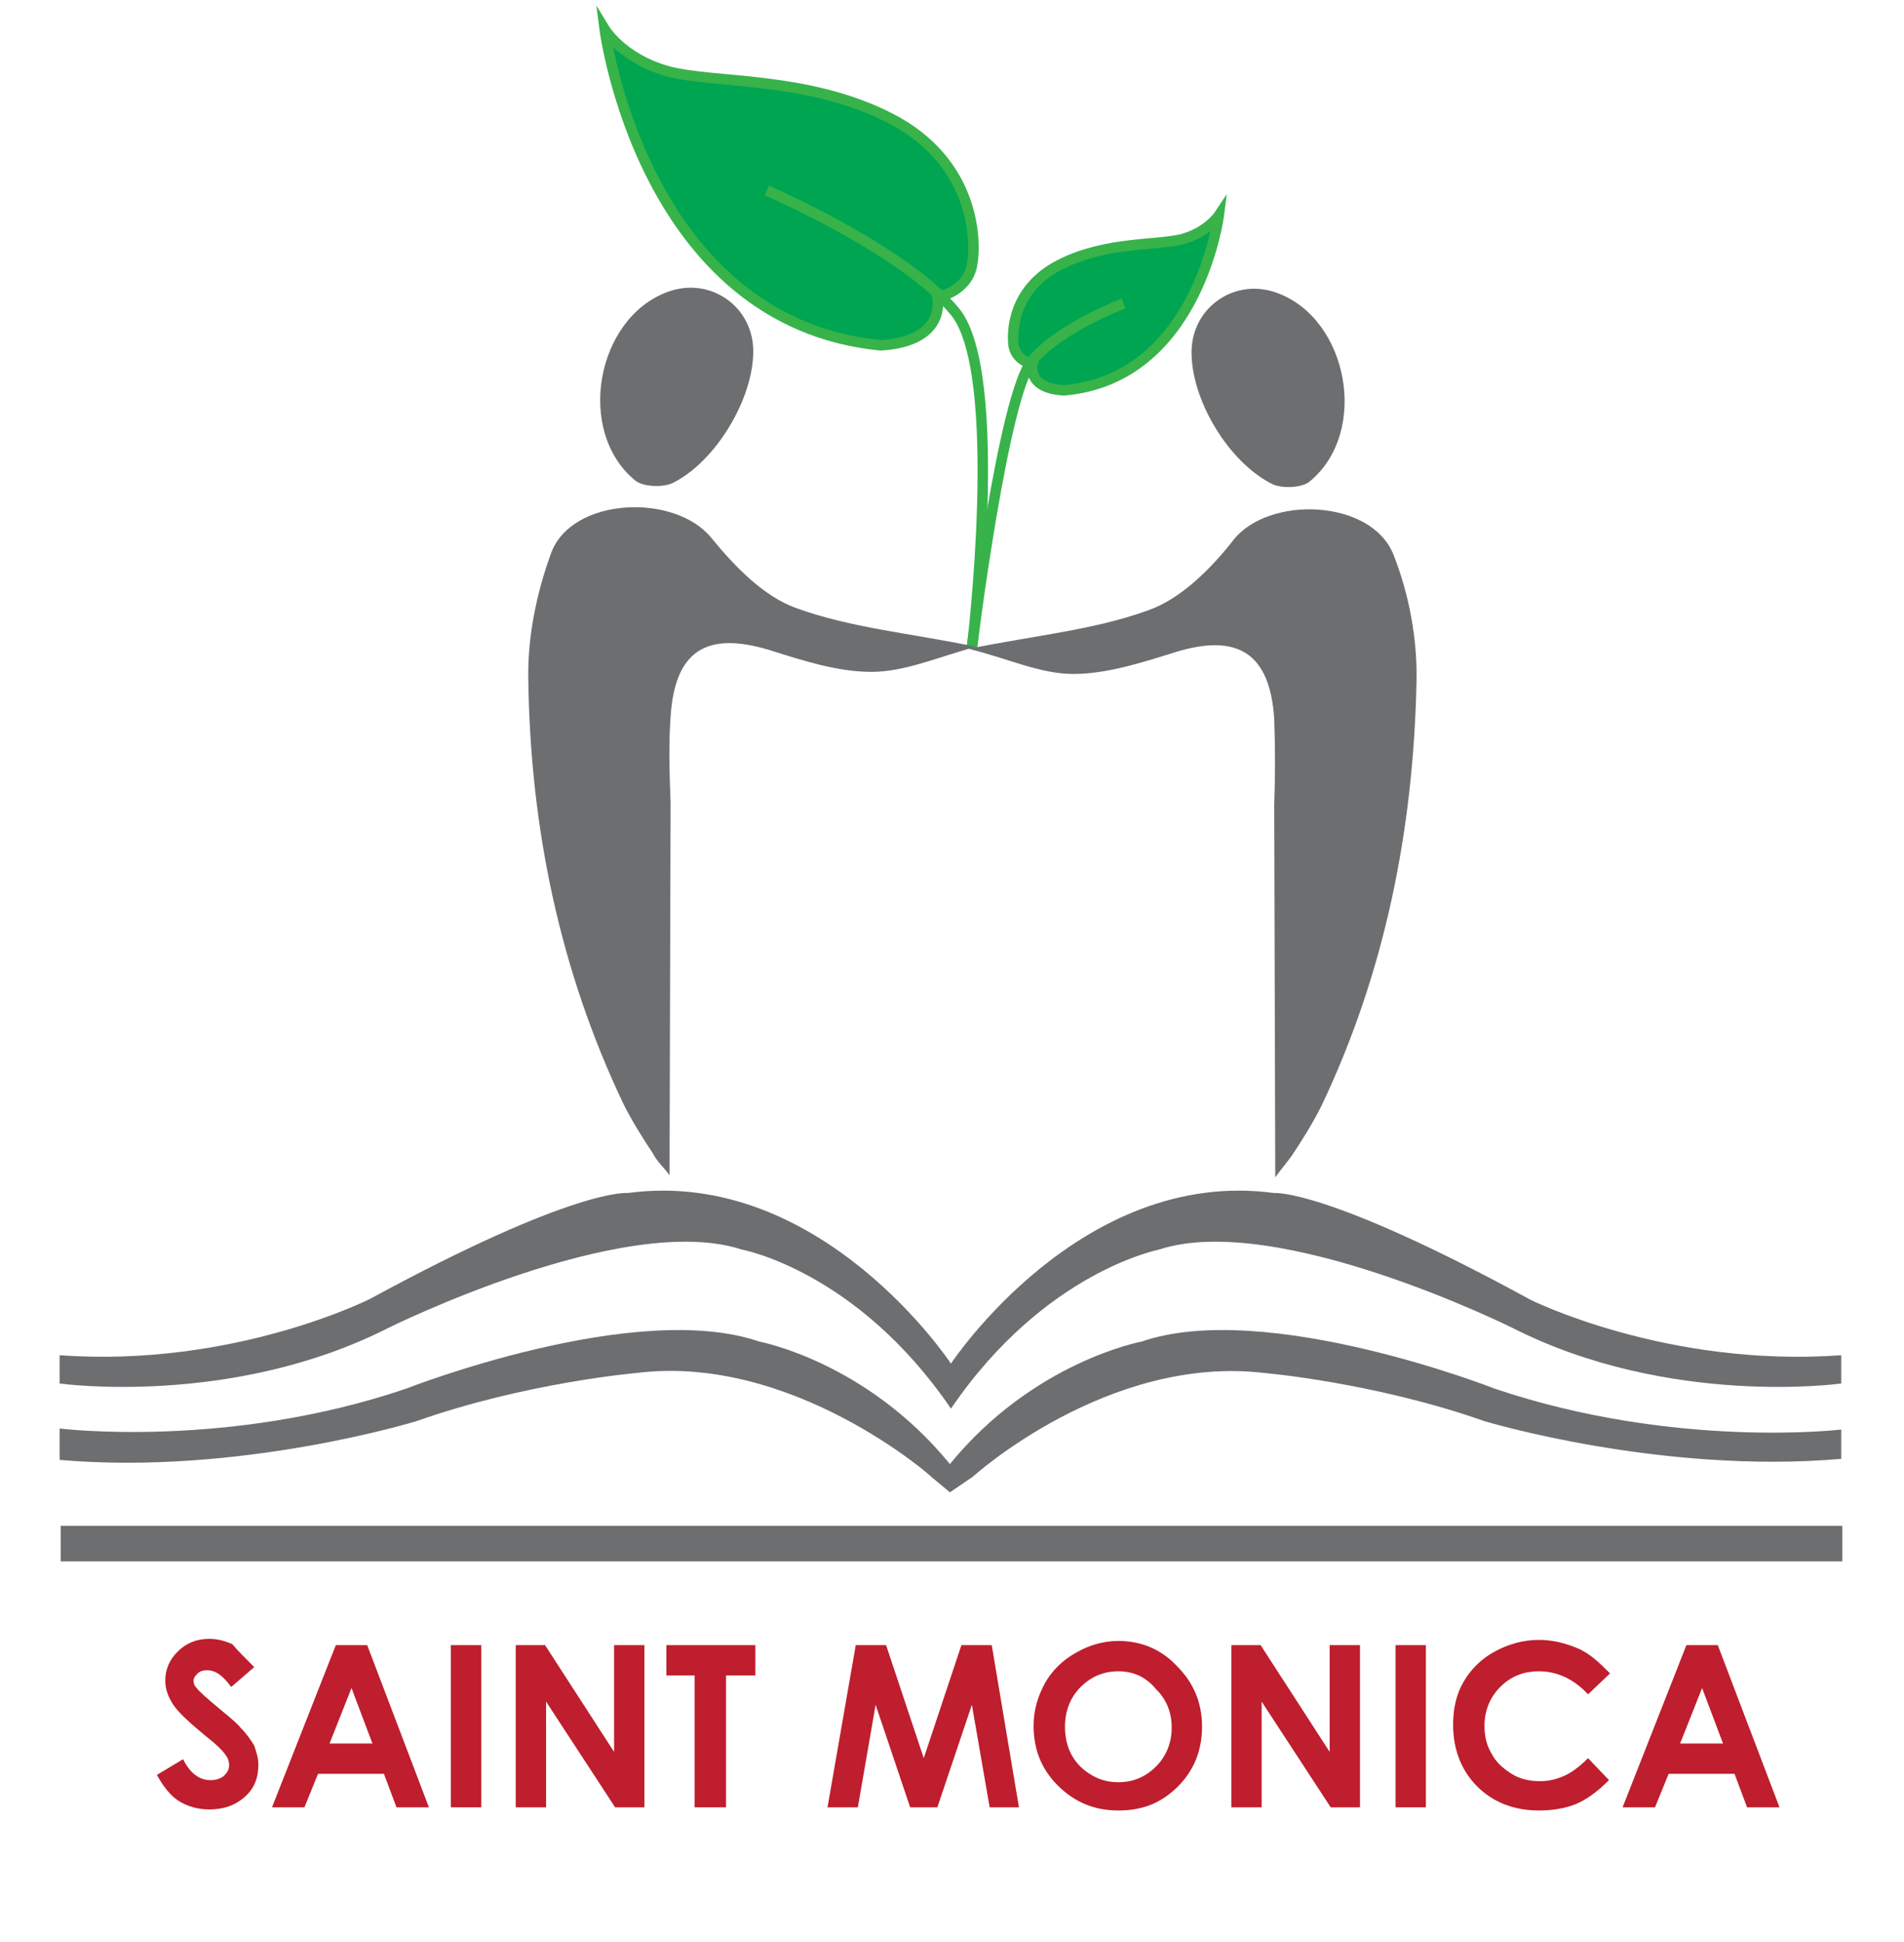 <?xml version="1.0" encoding="utf-8"?>
<!-- Generator: Adobe Illustrator 22.1.0, SVG Export Plug-In . SVG Version: 6.00 Build 0)  -->
<svg version="1.1" id="Layer_1" xmlns="http://www.w3.org/2000/svg" xmlns:xlink="http://www.w3.org/1999/xlink" x="0px" y="0px"
	 viewBox="0 0 182 185.6" style="enable-background:new 0 0 182 185.6;" xml:space="preserve">
<style type="text/css">
	.st0{fill:#00A551;stroke:#37B34A;stroke-miterlimit:10;}
	.st1{fill:none;stroke:#37B34A;stroke-miterlimit:10;}
	.st2{fill:#6D6E70;}
	.st3{fill:#808184;}
	.st4{fill:#BE1E2D;}
</style>
<path class="st0" d="M57.8,2.8c0,0,1.7,2.8,6,4c4.3,1.2,13.3,0.4,21.3,4.5c8,4.1,8.3,11.6,7.8,14.1c-0.5,2.5-3.3,3-3.3,3
	s1,4.2-5.4,4.6C61.4,30.8,57.8,2.8,57.8,2.8z"/>
<path class="st1" d="M92.9,62c0,0,3.2-26.3-1.6-32.2c-4.8-5.9-18-11.6-18-11.6"/>
<path class="st0" d="M116.5,20.6c0,0-1,1.5-3.3,2.2c-2.4,0.7-7.4,0.2-11.9,2.5c-4.5,2.3-4.6,6.4-4.4,7.8c0.3,1.4,1.8,1.7,1.8,1.7
	s-0.6,2.3,3,2.5C114.5,36.2,116.5,20.6,116.5,20.6z"/>
<path class="st1" d="M92.9,61.9c0,0,3-24.3,5.8-27.5c2.8-3.2,8.7-5.4,8.7-5.4"/>
<g>
	<path class="st2" d="M121.8,76.9c0.1-2.7,0.1-5.5,0-8.2c-0.4-6.3-3.5-8.2-9.4-6.4c-3.2,1-6.6,2.1-9.8,2.1c-3.2,0-6.3-1.5-10-2.4
		c6.4-1.3,12-1.8,17.2-3.7c3.1-1.1,6-4,8.1-6.7c3.4-4.3,13.2-3.9,15.3,1.4c1.5,3.8,2.3,8.1,2.2,12.2c-0.3,14.1-3,27.7-9.1,40.5
		c-0.8,1.6-1.8,3.2-2.8,4.7c-0.5,0.7-1.1,1.4-1.6,2.1L121.8,76.9z"/>
	<path class="st2" d="M113.9,33.5c0.1-4.2,4.2-7,8.2-5.5c6.8,2.5,8.8,13.3,3.1,18c-0.7,0.6-2.5,0.7-3.5,0.3
		C117.4,44.2,113.8,38.1,113.9,33.5z"/>
</g>
<g>
	<path class="st2" d="M64,112.3c-0.5-0.7-1.2-1.3-1.6-2.1c-1-1.5-2-3.1-2.8-4.7c-6.1-12.8-8.9-26.4-9.1-40.5
		c-0.1-4.1,0.8-8.4,2.2-12.2c2-5.3,11.8-5.7,15.3-1.4c2.2,2.7,5,5.6,8.1,6.7c5.2,1.9,10.9,2.4,17.2,3.7c-3.7,1-6.8,2.4-10,2.4
		c-3.3,0-6.6-1.1-9.8-2.1c-6-1.8-9,0.1-9.4,6.4c-0.2,2.7-0.1,5.5,0,8.2L64,112.3z"/>
	<path class="st2" d="M72,33.4c-0.1-4.2-4.2-7-8.2-5.5c-6.8,2.5-8.8,13.3-3.1,18c0.7,0.6,2.5,0.7,3.5,0.3C68.4,44.2,72.1,38,72,33.4
		z"/>
</g>
<rect x="5.8" y="145.8" class="st2" width="170.3" height="3.4"/>
<path class="st3" d="M89.1,141.1"/>
<path class="st2" d="M93,141.1c0,0,12.9-11.7,27.9-9.9c0,0,10.5,0.9,21,4.6c0,0,16.9,5.1,34.1,3.6v-2.8c0,0-15.9,1.9-33.1-3.9
	c0,0-21.9-8.6-33.8-4.5c0,0-10.3,1.9-18.3,11.7c-8-9.8-18.2-11.7-18.2-11.7c-11.9-4.1-33.8,4.5-33.8,4.5
	c-17.1,5.8-33.1,3.8-33.1,3.8v3c17.2,1.5,34.1-3.7,34.1-3.7c10.5-3.7,21-4.6,21-4.6c15-1.9,28.5,10.1,28.2,9.9l1.8,1.5L93,141.1z"/>
<path class="st2" d="M90.9,134.6c-9-13.2-20-15.2-20-15.2c-11.3-3.7-33.8,7.5-33.8,7.5c-15,7.6-31.4,5.3-31.4,5.3v-2.7
	c16.7,1.2,29.7-5.4,29.7-5.4C55.1,113.4,60,114,60,114c18.5-2.5,30.9,16.3,30.9,16.3s12.4-18.8,30.9-16.3c0,0,4.9-0.5,24.5,10.2
	c0,0,13,6.5,29.7,5.3v2.7c0,0-16.4,2.3-31.4-5.3c0,0-22.5-11.2-33.8-7.5C110.9,119.4,99.9,121.4,90.9,134.6z"/>
<g>
	<path class="st4" d="M24.3,159.3l-2.2,1.9c-0.8-1.1-1.5-1.6-2.3-1.6c-0.4,0-0.7,0.1-0.9,0.3c-0.2,0.2-0.4,0.4-0.4,0.7
		s0.1,0.5,0.3,0.7c0.2,0.3,1,1,2.2,2c1.1,0.9,1.8,1.5,2,1.8c0.6,0.6,1,1.2,1.3,1.7c0.2,0.6,0.4,1.2,0.4,1.8c0,1.3-0.4,2.3-1.3,3.1
		c-0.9,0.8-2,1.2-3.4,1.2c-1.1,0-2.1-0.3-2.9-0.8c-0.8-0.5-1.5-1.4-2.1-2.5l2.5-1.5c0.7,1.4,1.6,2,2.6,2c0.5,0,0.9-0.1,1.3-0.4
		c0.3-0.3,0.5-0.6,0.5-1c0-0.4-0.1-0.7-0.4-1.1c-0.3-0.4-0.8-0.9-1.7-1.6c-1.7-1.4-2.8-2.4-3.3-3.2s-0.7-1.5-0.7-2.2
		c0-1.1,0.4-2,1.2-2.8c0.8-0.8,1.8-1.2,3-1.2c0.8,0,1.5,0.2,2.2,0.5C22.7,157.7,23.4,158.4,24.3,159.3z"/>
	<path class="st4" d="M32.1,157.2h3l5.9,15.5h-3.1l-1.2-3.2h-6.3l-1.3,3.2h-3.1L32.1,157.2z M33.6,161.3l-2.1,5.3h4.1L33.6,161.3z"
		/>
	<path class="st4" d="M43.1,157.2H46v15.5h-2.9V157.2z"/>
	<path class="st4" d="M49.3,157.2h2.8l6.6,10.2v-10.2h2.9v15.5h-2.8l-6.6-10.1v10.1h-2.9V157.2z"/>
	<path class="st4" d="M63.7,157.2h8.5v2.9h-2.8v12.6h-3v-12.6h-2.7V157.2z"/>
	<path class="st4" d="M81.8,157.2h2.9l3.6,10.8l3.6-10.8h2.9l2.6,15.5h-2.8l-1.7-9.8l-3.3,9.8h-2.6l-3.3-9.8l-1.7,9.8h-2.9
		L81.8,157.2z"/>
	<path class="st4" d="M106.9,156.8c2.2,0,4.1,0.8,5.6,2.4c1.6,1.6,2.4,3.5,2.4,5.8c0,2.3-0.8,4.2-2.3,5.7c-1.6,1.6-3.4,2.3-5.7,2.3
		c-2.3,0-4.2-0.8-5.8-2.4s-2.3-3.5-2.3-5.7c0-1.5,0.4-2.8,1.1-4.1c0.7-1.2,1.7-2.2,3-2.9C104.1,157.2,105.5,156.8,106.9,156.8z
		 M106.9,159.7c-1.4,0-2.6,0.5-3.6,1.5c-1,1-1.5,2.3-1.5,3.8c0,1.7,0.6,3.1,1.8,4.1c1,0.8,2,1.2,3.3,1.2c1.4,0,2.6-0.5,3.6-1.5
		c1-1,1.5-2.3,1.5-3.7c0-1.5-0.5-2.7-1.5-3.7C109.5,160.2,108.3,159.7,106.9,159.7z"/>
	<path class="st4" d="M117.7,157.2h2.8l6.6,10.2v-10.2h2.9v15.5h-2.8l-6.6-10.1v10.1h-2.9V157.2z"/>
	<path class="st4" d="M133.4,157.2h2.9v15.5h-2.9V157.2z"/>
	<path class="st4" d="M153.9,159.9l-2.1,2c-1.4-1.5-3-2.2-4.7-2.2c-1.5,0-2.7,0.5-3.7,1.5c-1,1-1.5,2.3-1.5,3.7c0,1,0.2,1.9,0.7,2.7
		c0.4,0.8,1.1,1.4,1.9,1.9c0.8,0.5,1.7,0.7,2.7,0.7c0.9,0,1.6-0.2,2.3-0.5c0.7-0.3,1.5-0.9,2.3-1.7l2,2.1c-1.1,1.1-2.2,1.9-3.2,2.3
		c-1,0.4-2.2,0.6-3.5,0.6c-2.4,0-4.4-0.8-5.9-2.3c-1.5-1.5-2.3-3.5-2.3-5.9c0-1.5,0.3-2.9,1-4.1c0.7-1.2,1.7-2.2,3-2.9
		s2.7-1.1,4.2-1.1c1.3,0,2.5,0.3,3.7,0.8S153,159,153.9,159.9z"/>
	<path class="st4" d="M161.2,157.2h3l5.9,15.5H167l-1.2-3.2h-6.3l-1.3,3.2h-3.1L161.2,157.2z M162.7,161.3l-2.1,5.3h4.1L162.7,161.3
		z"/>
</g>
</svg>
